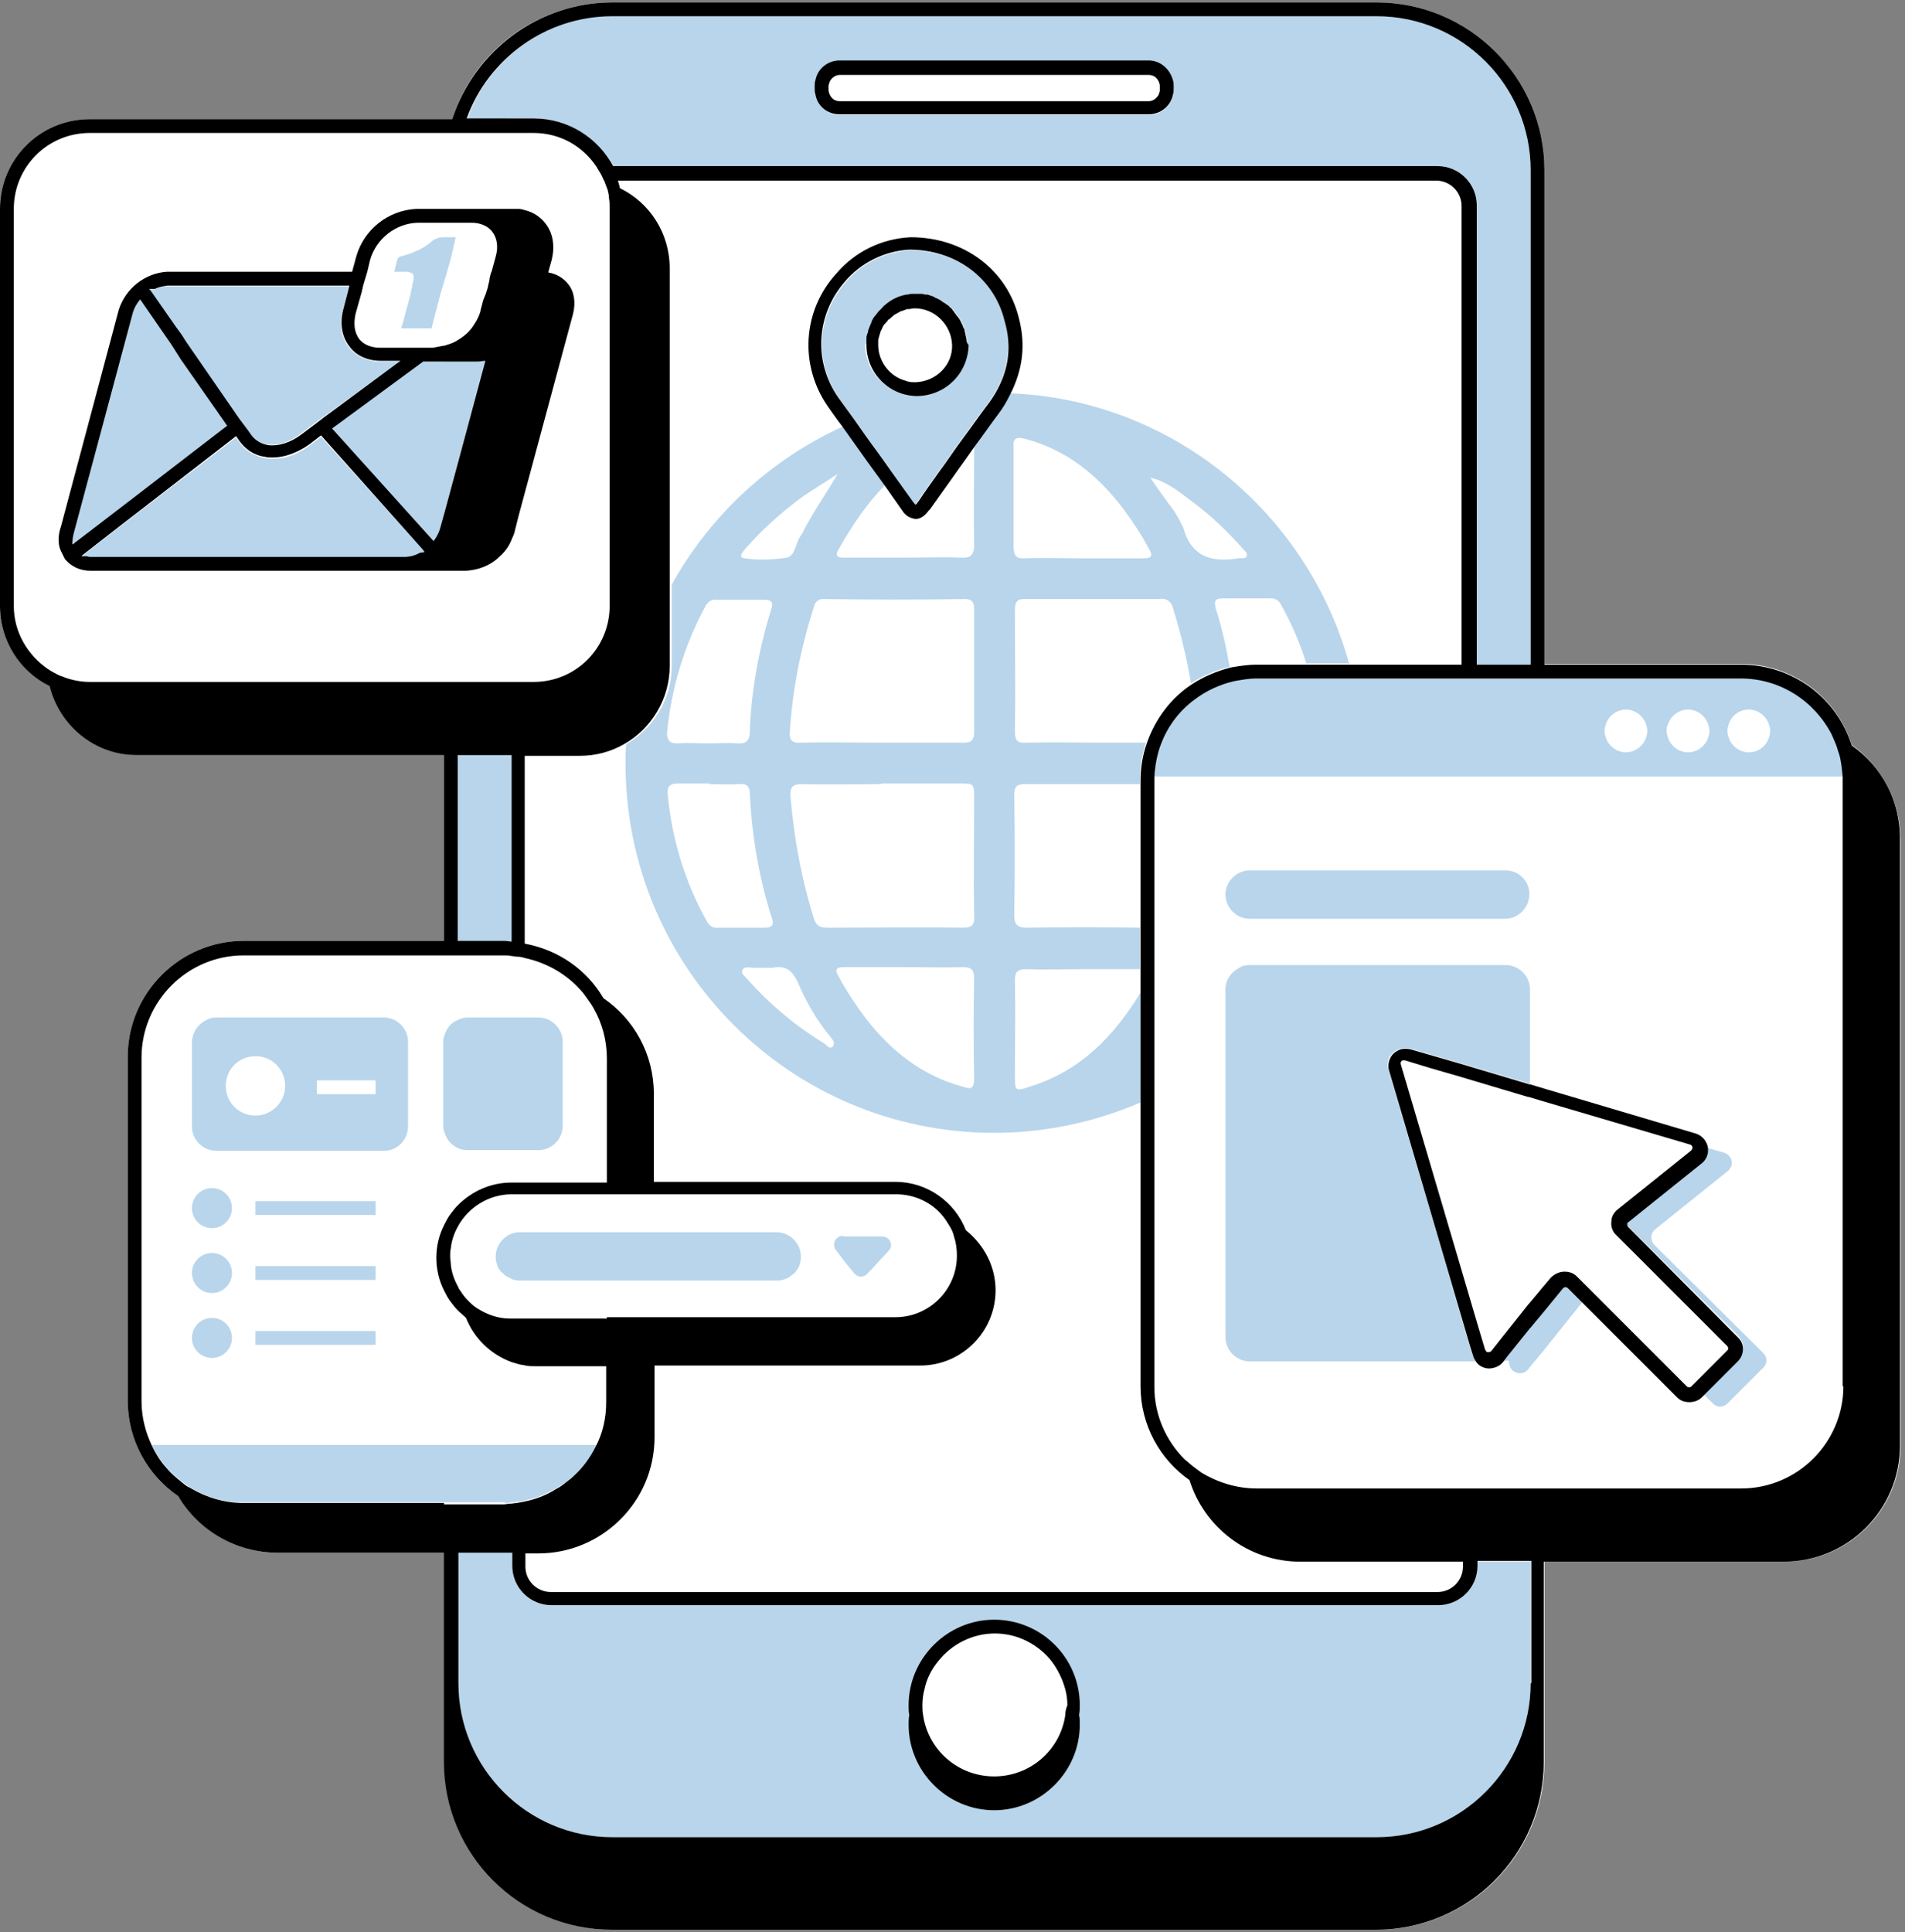 <svg xmlns="http://www.w3.org/2000/svg" xmlns:xlink="http://www.w3.org/1999/xlink" width="426" zoomAndPan="magnify" viewBox="0 0 319.5 324" height="432" preserveAspectRatio="xMidYMid meet" version="1.0"><rect x="0" y="0" width="319.5" height="324" fill="#808080" stroke="none"/><defs><clipPath id="a2cd7ffb20"><path d="M 131 101.652 L 197.824 101.652 L 197.824 169 L 131 169 Z M 131 101.652 " clip-rule="nonzero"/></clipPath><clipPath id="c0cc3f6725"><path d="M 0 0.254 L 319 0.254 L 319 323.746 L 0 323.746 Z M 0 0.254 " clip-rule="nonzero"/></clipPath><clipPath id="f9a71ea995"><path d="M 0 0.254 L 319 0.254 L 319 323.746 L 0 323.746 Z M 0 0.254 " clip-rule="nonzero"/></clipPath></defs><g clip-path="url(#a2cd7ffb20)"><path fill="#183466" d="M 177.125 168.059 C 169.02 168.059 158.434 164.824 146.711 153.07 C 120.695 127.141 136.41 106.73 136.566 106.535 C 138.574 103.758 141.738 102.02 145.223 101.812 L 147.531 101.676 C 148.176 101.645 148.789 102.008 149.051 102.602 L 157.215 120.973 C 157.477 121.562 157.352 122.262 156.883 122.719 L 150.234 129.273 C 149.145 130.344 149.797 131.988 150.027 132.465 C 152.004 136.656 155.156 140.098 157.445 142.262 C 159.668 144.625 163.113 147.766 167.305 149.742 C 167.781 149.969 169.426 150.625 170.508 149.535 L 177.062 142.887 C 177.52 142.418 178.215 142.293 178.809 142.555 L 197.176 150.719 C 197.77 150.98 198.133 151.594 198.102 152.238 L 197.969 154.547 C 197.758 158.031 196.023 161.195 193.195 163.242 C 193.109 163.305 186.953 168.047 177.133 168.047 Z M 146.637 104.859 L 145.41 104.934 C 142.871 105.09 140.551 106.355 139.055 108.418 C 138.43 109.219 124.949 126.973 148.914 150.855 C 172.805 174.82 190.562 161.34 191.301 160.758 C 193.422 159.219 194.691 156.91 194.836 154.359 L 194.91 153.133 L 178.508 145.852 L 172.715 151.727 C 171.039 153.422 168.457 153.746 165.953 152.57 C 161.324 150.387 157.559 146.953 155.219 144.469 C 152.793 142.191 149.371 138.434 147.188 133.809 C 146.012 131.309 146.324 128.719 148.031 127.055 L 153.906 121.262 Z M 146.637 104.859 " fill-opacity="1" fill-rule="nonzero"/></g><g clip-path="url(#c0cc3f6725)"><path fill="#ffffff" d="M 318.777 140.867 L 318.777 242.418 C 318.777 253.07 310.094 261.871 299.324 261.871 L 259.027 261.871 L 259.027 295.453 C 259.027 310.969 246.406 323.59 230.891 323.59 L 102.707 323.59 C 87.191 323.59 74.57 310.969 74.57 295.453 L 74.57 260.367 L 46.551 260.367 C 39.484 260.367 33.348 256.547 29.875 250.871 C 24.781 247.398 21.422 241.492 21.422 234.891 L 21.422 177.227 C 21.422 166.574 30.105 157.773 40.875 157.773 L 74.453 157.773 L 74.453 126.625 L 23.043 126.625 C 15.98 126.625 9.957 121.645 8.453 115.047 C 3.359 112.613 0 107.52 0 101.613 L 0 35.031 C 0 26.695 6.715 19.98 15.055 19.98 L 75.844 19.98 C 79.434 8.633 90.086 0.41 102.707 0.41 L 230.891 0.41 C 246.406 0.41 259.027 13.031 259.027 28.547 L 259.027 111.34 L 292.031 111.34 C 300.715 111.34 308.125 117.016 310.559 124.887 C 315.535 128.477 318.777 134.266 318.777 140.867 Z M 318.777 140.867 " fill-opacity="1" fill-rule="nonzero"/></g><path fill="#b8d5eb" d="M 84.645 157.773 L 76.77 157.773 L 76.77 126.625 L 85.801 126.625 L 85.801 157.891 C 85.457 157.891 85.109 157.773 84.645 157.773 Z M 247.68 261.871 L 256.715 261.871 L 256.715 282.25 C 256.715 296.492 245.133 308.074 230.891 308.074 L 102.707 308.074 C 88.465 308.074 76.887 296.492 76.887 282.25 L 76.887 260.367 L 85.918 260.367 L 85.918 262.566 C 85.918 266.156 88.812 269.168 92.52 269.168 L 241.195 269.168 C 244.785 269.168 247.797 266.273 247.797 262.566 L 247.797 261.871 Z M 180.984 287.578 C 181.102 287 181.102 286.418 181.102 285.957 C 181.102 278.082 174.617 271.598 166.742 271.598 C 158.867 271.598 152.383 278.082 152.383 285.957 C 152.383 286.535 152.383 287.113 152.5 287.578 C 152.383 288.156 152.383 288.734 152.383 289.199 C 152.383 297.074 158.867 303.559 166.742 303.559 C 174.617 303.559 181.102 297.074 181.102 289.199 C 181.102 288.734 181.102 288.156 180.984 287.578 Z M 84.875 19.98 L 78.391 19.98 C 81.867 9.906 91.477 2.727 102.707 2.727 L 230.891 2.727 C 245.133 2.727 256.715 14.305 256.715 28.547 L 256.715 111.457 L 247.68 111.457 L 247.68 34.453 C 247.68 30.863 244.785 27.855 241.082 27.855 L 102.824 27.855 C 100.277 23.105 95.297 19.863 89.508 19.863 L 84.875 19.863 Z M 136.637 15 C 136.637 15.348 136.637 15.578 136.75 15.926 C 137.215 17.781 138.836 19.285 140.805 19.285 L 192.68 19.285 C 194.648 19.285 196.387 17.895 196.734 15.926 C 196.848 15.695 196.848 15.348 196.848 15 L 196.848 14.539 C 196.848 14.191 196.848 13.957 196.734 13.609 C 196.27 11.758 194.648 10.254 192.68 10.254 L 140.805 10.254 C 138.836 10.254 137.098 11.645 136.75 13.609 C 136.637 13.844 136.637 14.191 136.637 14.539 Z M 170.215 102.309 C 170.215 109.141 170.332 115.855 170.215 122.688 C 170.215 124.309 170.793 124.656 172.184 124.539 C 176.586 124.426 180.984 124.539 185.387 124.539 C 187.699 124.539 190.016 124.539 192.215 124.539 C 191.523 126.508 191.176 128.594 191.176 130.793 L 191.176 131.488 C 189.32 131.488 187.469 131.488 185.617 131.488 C 181.102 131.488 176.469 131.488 171.953 131.488 C 170.562 131.488 170.102 131.836 170.102 133.34 C 170.215 140.059 170.215 146.656 170.102 153.375 C 170.102 154.996 170.562 155.574 172.301 155.574 C 178.555 155.457 184.922 155.457 191.176 155.574 L 191.176 162.52 C 188.047 162.52 184.922 162.52 181.797 162.52 C 178.555 162.52 175.312 162.637 172.07 162.52 C 170.68 162.52 170.215 162.984 170.215 164.375 C 170.332 169.699 170.215 175.141 170.215 180.469 C 170.215 183.016 170.332 183.016 172.762 182.207 C 181.332 179.543 186.891 173.637 191.289 166.457 L 191.289 184.867 C 183.762 188.109 175.426 189.965 166.742 189.965 C 132.582 189.965 104.91 162.289 104.91 128.016 C 104.91 126.973 104.91 125.816 105.023 124.773 C 109.539 122.227 112.668 117.246 112.668 111.688 L 112.668 98.023 C 119.152 86.328 129.227 77.066 141.383 71.508 C 142.773 73.477 144.277 75.559 145.668 77.527 L 148.445 81.352 C 145.32 84.477 142.887 88.184 140.574 92.234 C 139.992 93.277 140.574 93.508 141.5 93.508 C 144.855 93.508 148.098 93.508 151.457 93.508 C 154.699 93.508 157.941 93.391 161.184 93.508 C 162.805 93.625 163.383 93.047 163.383 91.309 C 163.27 86.328 163.383 81.234 163.383 76.254 C 163.383 75.676 163.383 75.215 163.383 74.75 C 164.773 72.898 166.047 71.043 167.438 69.191 C 168.246 68.148 168.828 67.109 169.406 65.949 C 196.5 66.992 219.195 85.867 226.258 111.227 L 219.082 111.227 C 218.039 107.867 216.648 104.625 214.91 101.5 C 214.566 100.688 213.754 100.223 212.945 100.34 C 210.395 100.34 207.734 100.34 205.184 100.34 C 203.797 100.34 203.562 100.688 203.91 102.078 C 204.953 105.32 205.648 108.445 206.227 111.805 C 203.91 112.383 201.711 113.309 199.742 114.582 C 199.047 110.297 198.008 106.129 196.73 101.961 C 196.5 100.918 195.574 100.223 194.531 100.457 C 186.891 100.457 179.363 100.457 171.723 100.457 C 170.562 100.457 170.215 101.035 170.215 102.309 Z M 138.258 100.457 C 137.445 100.34 136.637 100.918 136.52 101.73 C 134.32 108.562 132.93 115.508 132.469 122.688 C 132.352 124.078 132.816 124.656 134.32 124.539 C 138.836 124.426 143.469 124.539 147.984 124.539 C 152.5 124.539 157.133 124.539 161.648 124.539 C 162.922 124.539 163.383 124.078 163.383 122.805 C 163.383 115.855 163.383 108.91 163.383 102.078 C 163.383 101.035 163.035 100.457 161.879 100.457 C 154.004 100.57 146.133 100.57 138.258 100.457 Z M 124.941 93.625 C 127.258 93.973 129.688 93.855 132.004 93.508 C 133.395 93.16 133.395 91.078 134.32 89.805 C 134.551 89.457 134.781 89.109 134.898 88.762 C 136.52 85.633 138.605 82.738 140.457 79.496 C 138.371 80.887 136.172 82.16 134.09 83.664 C 130.73 86.215 127.605 88.992 124.824 92.234 C 124.594 92.582 123.668 93.508 124.941 93.625 Z M 113.594 124.656 C 115.328 124.539 116.949 124.656 118.688 124.656 C 120.426 124.656 122.047 124.539 123.781 124.656 C 125.172 124.773 125.75 124.078 125.75 122.805 C 125.984 115.855 127.258 108.91 129.34 102.191 C 129.688 101.152 129.574 100.57 128.184 100.57 C 125.52 100.57 122.855 100.57 120.191 100.57 C 119.383 100.457 118.688 100.918 118.34 101.613 C 114.75 108.215 112.551 115.508 111.855 123.035 C 111.973 124.309 112.434 124.656 113.594 124.656 Z M 128.184 155.574 C 129.34 155.574 129.918 155.227 129.457 153.953 C 127.258 147.121 126.098 140.059 125.75 132.992 C 125.75 131.719 125.055 131.371 123.898 131.488 C 122.277 131.605 120.656 131.488 119.035 131.488 L 119.035 131.371 C 117.297 131.371 115.562 131.371 113.707 131.371 C 112.551 131.371 111.855 131.719 111.973 133.109 C 112.668 140.637 114.867 147.93 118.57 154.531 C 118.918 155.227 119.613 155.688 120.426 155.574 C 122.973 155.574 125.637 155.574 128.184 155.574 Z M 139.184 173.754 C 136.984 171.09 135.246 168.078 133.855 164.836 C 132.93 162.754 131.773 161.828 129.574 162.289 C 129.227 162.289 128.879 162.289 128.531 162.289 C 127.836 162.289 127.023 162.289 126.332 162.289 C 125.75 162.289 124.824 161.941 124.477 162.754 C 124.246 163.332 125.055 163.793 125.402 164.258 C 129.109 168.426 133.395 172.016 138.141 174.91 C 138.605 175.141 139.066 176.07 139.648 175.488 C 140.227 174.91 139.531 174.215 139.184 173.754 Z M 163.383 180.934 C 163.27 175.258 163.27 169.699 163.383 164.027 C 163.383 162.52 162.805 162.172 161.414 162.172 C 158.172 162.289 154.93 162.172 151.574 162.172 C 148.215 162.172 144.855 162.172 141.613 162.172 C 140.109 162.172 139.992 162.637 140.688 163.793 C 141.961 166.227 143.469 168.426 145.09 170.625 C 149.375 176.184 154.582 180.352 161.414 182.207 C 162.688 182.668 163.383 182.668 163.383 180.934 Z M 163.383 153.488 C 163.27 147.004 163.383 140.406 163.383 133.922 C 163.383 131.371 163.383 131.371 160.836 131.371 C 156.438 131.371 152.152 131.371 147.754 131.371 L 147.754 131.488 C 143.352 131.488 138.953 131.605 134.551 131.488 C 132.93 131.488 132.469 131.953 132.582 133.574 C 133.16 140.52 134.438 147.469 136.52 154.066 C 136.984 155.457 137.793 155.574 138.953 155.574 C 146.477 155.574 153.891 155.457 161.414 155.574 C 163.035 155.574 163.5 155.109 163.383 153.488 Z M 192.91 80.078 C 194.07 81.812 194.996 83.086 195.922 84.359 C 196.965 85.633 197.773 87.023 198.469 88.527 C 199.859 93.508 203.332 94.32 207.734 93.625 C 208.195 93.508 208.891 93.855 209.121 93.16 C 209.238 92.699 208.773 92.352 208.426 92.004 C 205.879 89.109 203.102 86.445 199.977 84.129 C 197.891 82.625 196.039 80.887 192.91 80.078 Z M 171.836 93.625 C 175.078 93.508 178.32 93.625 181.562 93.625 C 184.922 93.625 188.395 93.625 191.754 93.625 C 193.258 93.625 193.375 93.16 192.68 92.004 C 191.406 89.57 189.902 87.371 188.281 85.172 C 183.996 79.613 178.898 75.445 171.953 73.594 C 170.562 73.246 169.867 73.359 169.984 74.98 C 169.984 80.656 169.984 86.215 169.984 91.887 C 170.102 93.16 170.449 93.738 171.836 93.625 Z M 143.469 70.582 C 142.543 69.309 141.613 68.035 140.688 66.762 C 136.52 60.738 136.984 52.863 141.848 47.309 C 144.512 44.18 148.445 42.211 152.617 41.98 C 160.375 41.98 166.859 46.727 168.594 53.906 C 169.637 58.191 169.059 62.129 166.742 66.066 C 166.395 66.645 165.93 67.34 165.469 67.918 C 164.078 69.77 162.805 71.625 161.414 73.477 C 160.027 75.328 158.754 77.297 157.363 79.148 C 156.203 80.77 155.047 82.391 153.891 84.129 L 153.773 84.246 C 153.656 84.477 153.543 84.594 153.426 84.594 C 153.309 84.594 153.309 84.477 153.078 84.246 L 149.836 79.73 L 147.289 76.141 C 146.133 74.402 144.855 72.434 143.469 70.582 Z M 145.09 57.727 C 145.09 62.477 148.91 66.297 153.656 66.297 C 158.406 66.18 162.109 62.477 162.227 57.727 C 162.227 57.383 162.227 57.148 162.227 56.918 C 162.109 56.34 161.996 55.875 161.879 55.297 C 161.879 55.18 161.879 55.18 161.762 55.066 C 161.648 54.832 161.648 54.719 161.531 54.484 C 161.531 54.371 161.414 54.371 161.414 54.254 C 161.301 54.141 161.301 53.906 161.184 53.793 C 161.184 53.676 161.066 53.676 161.066 53.559 C 160.953 53.445 160.836 53.211 160.723 53.098 C 160.723 53.098 160.605 52.98 160.605 52.98 C 160.488 52.75 160.375 52.633 160.258 52.516 C 160.258 52.402 160.141 52.402 160.141 52.285 C 160.027 52.172 159.91 52.055 159.793 51.824 C 159.793 51.824 159.68 51.707 159.68 51.707 C 159.562 51.59 159.332 51.477 159.215 51.242 C 159.102 51.242 159.102 51.129 158.984 51.129 C 158.867 51.012 158.637 50.895 158.52 50.781 C 158.406 50.781 158.406 50.664 158.289 50.664 C 158.172 50.551 157.941 50.434 157.824 50.316 C 157.711 50.316 157.711 50.203 157.594 50.203 C 157.48 50.086 157.246 50.086 157.133 49.969 C 157.016 49.969 156.898 49.855 156.898 49.855 C 156.785 49.738 156.551 49.738 156.438 49.621 C 156.32 49.621 156.203 49.621 156.09 49.508 C 155.973 49.508 155.742 49.391 155.625 49.391 C 155.512 49.391 155.395 49.391 155.277 49.391 C 155.164 49.391 154.93 49.273 154.816 49.273 C 154.699 49.273 154.582 49.273 154.469 49.273 C 154.352 49.273 154.121 49.273 154.004 49.273 C 154.004 49.273 153.891 49.273 153.891 49.273 L 153.773 49.273 C 153.656 49.273 153.426 49.273 153.309 49.273 C 153.195 49.273 153.078 49.273 152.961 49.273 C 152.73 49.273 152.5 49.391 152.27 49.391 C 152.27 49.391 152.152 49.391 152.152 49.391 C 150.879 49.621 149.605 50.203 148.562 51.129 C 148.445 51.242 148.215 51.359 148.098 51.59 C 148.098 51.59 147.984 51.707 147.984 51.707 C 147.984 51.707 147.867 51.824 147.867 51.824 C 147.754 51.938 147.637 52.055 147.52 52.172 C 147.52 52.172 147.406 52.285 147.406 52.285 C 147.289 52.402 147.172 52.633 147.059 52.75 C 147.059 52.863 146.941 52.863 146.941 52.863 C 146.824 52.98 146.711 53.211 146.594 53.328 C 146.594 53.445 146.477 53.445 146.477 53.559 C 146.363 53.793 146.246 53.906 146.246 54.141 C 146.246 54.254 146.133 54.254 146.133 54.371 C 146.016 54.602 146.016 54.719 145.898 54.949 C 145.898 55.066 145.898 55.066 145.785 55.18 C 145.785 55.414 145.668 55.527 145.668 55.762 C 145.668 55.875 145.668 55.875 145.551 55.992 C 145.551 56.223 145.438 56.34 145.438 56.57 C 145.438 56.688 145.438 56.801 145.438 56.918 C 145.438 57.035 145.438 57.266 145.438 57.383 C 145.438 57.496 145.438 57.496 145.438 57.613 Z M 67.855 93.391 C 68.781 93.391 69.707 93.047 70.52 92.699 L 71.328 92.699 L 71.098 92.352 L 53.844 73.246 L 51.875 74.75 C 49.906 76.254 47.707 76.949 45.738 76.949 C 45.273 76.949 44.926 76.949 44.465 76.836 C 42.613 76.488 41.105 75.559 40.062 74.055 L 39.602 73.359 L 23.738 85.52 L 22.23 86.676 L 20.727 87.836 L 13.895 93.16 L 13.664 93.391 L 14.59 93.391 C 14.82 93.391 15.055 93.508 15.285 93.508 L 67.855 93.508 Z M 74.453 60.625 L 70.867 60.625 L 55.582 71.855 L 72.719 90.73 C 73.18 90.148 73.527 89.457 73.762 88.645 L 74.57 85.75 L 75.73 81.465 L 76.887 77.18 L 81.402 60.391 C 80.938 60.508 80.594 60.508 80.129 60.508 L 74.453 60.508 Z M 23.16 82.973 L 24.664 81.812 L 38.211 71.391 L 30.453 60.277 L 29.645 59.004 L 28.832 57.727 L 23.508 50.203 C 22.926 50.895 22.465 51.707 22.23 52.633 L 12.391 89.34 C 12.16 90.035 12.16 90.73 12.391 91.309 L 21.77 84.129 Z M 11.695 93.391 Z M 29.527 54.832 L 30.336 56.105 L 31.148 57.383 L 39.949 70.004 L 41.34 71.855 L 41.918 72.664 C 42.613 73.707 43.652 74.285 44.812 74.52 C 46.551 74.75 48.516 74.172 50.371 72.781 L 53.148 70.695 L 54.074 70.004 L 67.043 60.625 L 63.801 60.625 C 61.602 60.625 59.633 59.695 58.477 58.191 C 57.203 56.57 56.855 54.371 57.434 52.055 L 58.242 48.93 L 58.477 48 L 28.023 48 C 27.211 48 26.516 48.234 25.82 48.582 L 25.012 48.582 L 25.242 48.812 Z M 67.625 45.57 C 67.738 45.57 67.969 45.57 68.086 45.57 C 68.316 45.57 68.551 45.57 68.664 45.688 C 68.664 45.688 68.781 45.688 68.781 45.688 C 69.246 45.801 69.477 46.148 69.359 46.844 C 69.359 46.961 69.359 47.074 69.246 47.309 C 69.246 47.539 69.129 47.77 69.129 48 C 69.129 48 69.129 48.117 69.129 48.117 C 69.012 48.465 68.898 48.812 68.898 49.16 C 68.203 51.824 68.434 50.895 67.508 54.371 C 67.391 54.602 67.391 54.832 67.277 55.066 L 72.371 55.066 L 73.875 49.273 L 74.223 48.117 L 74.453 47.309 L 74.57 46.961 L 74.918 45.801 L 75.73 42.906 L 76.422 39.781 C 76.191 39.781 75.961 39.781 75.73 39.781 C 75.73 39.781 75.73 39.781 75.613 39.781 C 75.383 39.781 75.266 39.781 75.035 39.781 C 74.801 39.781 74.688 39.781 74.453 39.781 C 74.453 39.781 74.453 39.781 74.34 39.781 C 73.527 39.781 72.719 40.129 72.141 40.707 C 71.445 41.285 70.633 41.75 69.824 42.098 C 69.359 42.328 68.781 42.559 68.316 42.676 C 67.969 42.789 67.508 42.906 67.16 43.023 C 67.043 43.023 67.043 43.137 66.93 43.137 C 66.812 43.254 66.695 43.254 66.695 43.371 C 66.465 44.066 66.348 44.758 66.117 45.57 C 66.234 45.57 66.234 45.57 66.348 45.57 C 66.93 45.57 67.277 45.57 67.625 45.57 Z M 84.645 252.027 C 84.992 252.027 85.457 252.027 85.801 251.914 C 86.148 251.914 86.613 251.797 86.961 251.797 C 87.309 251.797 87.77 251.684 88.117 251.566 C 90.086 251.219 91.824 250.406 93.445 249.48 C 94.023 249.133 94.602 248.785 95.184 248.324 C 95.645 247.977 96.109 247.629 96.57 247.164 C 98.078 245.777 99.234 244.156 100.16 242.301 L 25.473 242.301 C 26.055 243.578 26.863 244.852 27.789 245.891 C 28.371 246.586 28.949 247.164 29.645 247.746 C 29.875 247.977 30.105 248.207 30.336 248.324 C 30.801 248.672 31.148 248.902 31.613 249.25 C 31.727 249.367 31.844 249.367 32.074 249.48 C 34.621 251.102 37.633 251.914 40.875 251.914 L 84.645 251.914 Z M 64.383 192.977 L 36.242 192.977 C 34.043 192.977 32.191 191.121 32.191 188.922 L 32.191 174.797 C 32.191 174.562 32.191 174.215 32.305 173.984 C 32.539 172.594 33.578 171.555 34.738 170.973 C 35.199 170.742 35.664 170.625 36.242 170.625 L 64.383 170.625 C 66.582 170.625 68.434 172.48 68.434 174.68 L 68.434 188.805 C 68.434 191.121 66.695 192.977 64.383 192.977 Z M 47.824 182.09 C 47.824 179.312 45.621 177.109 42.844 177.109 C 40.062 177.109 37.863 179.312 37.863 182.09 C 37.863 184.867 40.062 187.07 42.844 187.07 C 45.508 187.07 47.824 184.867 47.824 182.09 Z M 62.992 181.164 L 53.148 181.164 L 53.148 183.48 L 62.992 183.48 Z M 84.297 213.469 C 84.527 213.703 84.875 214.051 85.223 214.164 C 85.457 214.281 85.688 214.395 85.918 214.512 C 86.266 214.629 86.613 214.742 87.078 214.742 C 87.191 214.742 87.191 214.742 87.309 214.742 L 130.266 214.742 C 131.078 214.742 131.773 214.512 132.352 214.164 C 132.699 213.934 132.93 213.703 133.277 213.469 C 133.508 213.121 133.742 212.891 133.973 212.43 C 134.203 211.965 134.32 211.387 134.32 210.691 C 134.32 208.492 132.469 206.637 130.266 206.637 L 87.191 206.637 C 87.078 206.637 87.078 206.637 86.961 206.637 C 86.613 206.637 86.148 206.754 85.801 206.871 C 84.297 207.449 83.141 208.953 83.141 210.691 C 83.141 211.27 83.254 211.848 83.488 212.43 C 83.719 212.891 83.949 213.238 84.297 213.469 Z M 141.383 207.219 C 140.574 207.219 139.879 207.91 139.879 208.723 C 139.879 209.07 139.992 209.418 140.227 209.648 L 141.613 211.5 L 142.543 212.66 L 143.234 213.469 C 143.352 213.586 143.469 213.703 143.582 213.816 C 144.047 214.164 144.742 214.164 145.203 213.816 C 145.203 213.816 145.32 213.816 145.32 213.703 C 145.438 213.703 145.438 213.586 145.438 213.586 L 146.363 212.66 L 147.406 211.5 L 149.027 209.766 C 149.605 209.188 149.605 208.258 148.91 207.68 C 148.68 207.449 148.215 207.332 147.867 207.332 L 141.383 207.332 Z M 75.613 171.785 C 75.035 172.363 74.688 173.059 74.453 173.867 C 74.34 174.102 74.34 174.449 74.34 174.68 L 74.34 188.805 C 74.34 189.152 74.34 189.387 74.453 189.617 C 74.688 190.426 75.035 191.121 75.613 191.699 C 75.961 192.047 76.309 192.281 76.77 192.512 C 77.234 192.742 77.812 192.859 78.391 192.859 L 90.32 192.859 C 92.52 192.859 94.371 191.008 94.371 188.805 L 94.371 174.68 C 94.371 172.48 92.52 170.625 90.32 170.625 L 78.508 170.625 C 77.93 170.625 77.352 170.742 76.887 170.973 C 76.422 171.207 75.961 171.438 75.613 171.785 Z M 35.547 199.227 C 33.695 199.227 32.191 200.734 32.191 202.586 C 32.191 204.438 33.695 205.945 35.547 205.945 C 37.402 205.945 38.906 204.438 38.906 202.586 C 38.906 200.734 37.402 199.227 35.547 199.227 Z M 62.992 201.426 L 42.844 201.426 L 42.844 203.742 L 62.992 203.742 Z M 35.547 210.113 C 33.695 210.113 32.191 211.617 32.191 213.469 C 32.191 215.324 33.695 216.828 35.547 216.828 C 37.402 216.828 38.906 215.324 38.906 213.469 C 38.906 211.617 37.402 210.113 35.547 210.113 Z M 62.992 212.312 L 42.844 212.312 L 42.844 214.629 L 62.992 214.629 Z M 35.547 220.996 C 33.695 220.996 32.191 222.5 32.191 224.355 C 32.191 226.207 33.695 227.711 35.547 227.711 C 37.402 227.711 38.906 226.207 38.906 224.355 C 38.906 222.5 37.402 220.996 35.547 220.996 Z M 42.844 225.512 L 62.992 225.512 L 62.992 223.195 L 42.844 223.195 Z M 256.715 113.656 L 292.031 113.656 C 298.746 113.656 304.422 117.477 307.316 123.035 C 307.547 123.613 307.777 124.078 308.008 124.656 C 308.242 125.234 308.355 125.816 308.59 126.395 C 308.938 127.668 309.051 128.941 309.168 130.215 L 193.605 130.215 C 193.723 128.246 194.07 126.277 194.766 124.539 C 195.922 121.531 197.891 118.984 200.438 117.129 C 202.289 115.742 204.492 114.699 206.922 114.121 C 208.195 113.887 209.469 113.656 210.742 113.656 Z M 289.715 122.574 C 289.715 123.035 289.832 123.383 289.945 123.73 C 290.41 125.121 291.797 126.16 293.305 126.16 C 294.926 126.16 296.199 125.121 296.66 123.73 C 296.777 123.383 296.895 123.035 296.895 122.574 C 296.895 122.109 296.777 121.762 296.66 121.414 C 296.199 120.023 294.809 118.984 293.305 118.984 C 291.684 118.984 290.41 120.023 289.945 121.414 C 289.832 121.762 289.715 122.109 289.715 122.574 Z M 279.523 122.574 C 279.523 123.035 279.641 123.383 279.758 123.73 C 280.219 125.121 281.609 126.16 283.113 126.16 C 284.621 126.16 286.008 125.121 286.473 123.73 C 286.59 123.383 286.703 123.035 286.703 122.574 C 286.703 122.109 286.59 121.762 286.473 121.414 C 286.008 120.023 284.621 118.984 283.113 118.984 C 281.609 118.984 280.219 120.023 279.758 121.414 C 279.523 121.762 279.523 122.109 279.523 122.574 Z M 269.102 122.574 C 269.102 123.035 269.219 123.383 269.336 123.73 C 269.797 125.121 271.188 126.16 272.691 126.16 C 274.199 126.16 275.586 125.121 276.051 123.73 C 276.168 123.383 276.281 123.035 276.281 122.574 C 276.281 122.109 276.168 121.762 276.051 121.414 C 275.586 120.023 274.199 118.984 272.691 118.984 C 271.188 118.984 269.797 120.023 269.336 121.414 C 269.219 121.762 269.102 122.109 269.102 122.574 Z M 252.543 145.961 L 209.586 145.961 C 207.387 145.961 205.531 147.816 205.531 150.016 C 205.531 152.215 207.387 154.066 209.586 154.066 L 252.43 154.066 C 254.629 154.066 256.48 152.215 256.48 150.016 C 256.598 147.816 254.746 145.961 252.543 145.961 Z M 234.945 175.836 C 235.523 175.723 235.988 175.723 236.566 175.836 L 245.367 178.383 L 247.68 179.078 L 256.598 181.742 L 256.598 165.879 C 256.598 163.68 254.746 161.828 252.543 161.828 L 209.586 161.828 C 208.891 161.828 208.312 161.941 207.848 162.289 C 206.461 162.984 205.531 164.375 205.531 165.879 L 205.531 224.238 C 205.531 226.438 207.387 228.293 209.586 228.293 L 247.566 228.293 C 247.336 227.945 247.102 227.711 246.988 227.25 L 246.406 225.398 L 245.25 221.461 L 232.859 179.312 C 232.629 178.617 232.746 177.805 233.09 177.109 C 233.555 176.531 234.133 176.07 234.945 175.836 Z M 277.441 208.723 C 277.441 208.723 277.324 208.605 277.324 208.605 C 276.746 207.797 276.863 206.754 277.555 206.176 L 289.832 196.332 C 290.062 196.102 290.293 195.754 290.41 195.523 C 290.641 194.598 290.176 193.668 289.25 193.32 L 286.473 192.512 C 286.473 192.859 286.473 193.207 286.355 193.555 C 286.242 194.133 285.895 194.598 285.43 194.941 L 273.156 204.785 C 273.039 204.902 272.926 205.133 272.926 205.133 C 272.926 205.133 272.926 205.363 273.039 205.598 L 291.453 223.891 C 292.609 225.051 292.609 226.902 291.453 227.945 L 285.66 233.734 L 287.281 235.355 C 287.977 236.051 289.02 236.051 289.715 235.355 L 295.734 229.332 C 296.43 228.641 296.43 227.598 295.734 226.902 Z M 262.039 215.785 L 258.914 219.605 L 257.754 220.996 L 256.598 222.387 L 256.48 222.5 L 252.66 227.25 L 251.965 228.176 L 252.43 228.176 C 252.66 228.176 252.777 228.176 253.008 228.176 L 253.238 229.102 C 253.355 229.449 253.586 229.797 253.82 229.914 C 254.512 230.492 255.672 230.375 256.25 229.68 L 256.598 229.219 L 257.754 227.828 L 258.914 226.438 L 265.398 218.332 L 262.852 215.785 C 262.734 215.555 262.27 215.555 262.039 215.785 Z M 262.039 215.785 " fill-opacity="1" fill-rule="nonzero"/><g clip-path="url(#f9a71ea995)"><path fill="#000000" d="M 140.805 19.168 L 192.68 19.168 C 194.648 19.168 196.387 17.781 196.734 15.812 C 196.848 15.578 196.848 15.23 196.848 14.887 L 196.848 14.422 C 196.848 14.074 196.848 13.844 196.734 13.496 C 196.27 11.645 194.648 10.137 192.68 10.137 L 140.805 10.137 C 138.836 10.137 137.098 11.527 136.75 13.496 C 136.637 13.727 136.637 14.074 136.637 14.422 L 136.637 14.887 C 136.637 15.23 136.637 15.465 136.75 15.812 C 137.098 17.781 138.719 19.168 140.805 19.168 Z M 138.953 14.77 L 138.953 14.539 C 138.953 14.191 139.066 13.957 139.184 13.609 C 139.531 13.031 140.109 12.57 140.805 12.57 L 192.68 12.57 C 193.375 12.57 193.953 12.918 194.301 13.609 C 194.418 13.844 194.531 14.191 194.531 14.539 L 194.531 15 C 194.531 15.348 194.418 15.578 194.301 15.926 C 193.953 16.508 193.375 16.969 192.68 16.969 L 140.805 16.969 C 140.109 16.969 139.531 16.621 139.184 15.926 C 139.066 15.695 138.953 15.348 138.953 15 Z M 166.742 271.598 C 158.867 271.598 152.383 278.082 152.383 285.957 C 152.383 286.535 152.383 287.113 152.5 287.578 C 152.383 288.156 152.383 288.734 152.383 289.199 C 152.383 297.074 158.867 303.559 166.742 303.559 C 174.617 303.559 181.102 297.074 181.102 289.199 C 181.102 288.621 181.102 288.039 180.984 287.578 C 181.102 287 181.102 286.418 181.102 285.957 C 181.102 277.965 174.617 271.598 166.742 271.598 Z M 178.668 287.578 C 177.859 293.367 172.879 297.883 166.742 297.883 C 160.605 297.883 155.625 293.367 154.816 287.578 C 154.699 287 154.699 286.418 154.699 285.957 C 154.699 285.031 154.816 284.105 155.047 283.293 C 155.395 281.555 156.203 279.934 157.363 278.547 C 159.562 275.766 163.035 273.914 166.859 273.914 C 170.68 273.914 174.152 275.766 176.352 278.547 C 177.395 279.934 178.207 281.555 178.668 283.293 C 178.898 284.105 179.016 285.031 179.016 285.957 C 178.785 286.535 178.668 287 178.668 287.578 Z M 162.109 56.918 C 161.996 56.34 161.879 55.875 161.762 55.297 C 161.762 55.18 161.762 55.18 161.648 55.066 C 161.531 54.832 161.531 54.719 161.414 54.484 C 161.414 54.371 161.301 54.371 161.301 54.254 C 161.184 54.141 161.184 53.906 161.066 53.793 C 161.066 53.676 160.953 53.676 160.953 53.559 C 160.836 53.445 160.723 53.211 160.605 53.098 C 160.605 53.098 160.488 52.98 160.488 52.98 C 160.375 52.75 160.258 52.633 160.141 52.516 C 160.141 52.402 160.027 52.402 160.027 52.285 C 159.91 52.172 159.793 52.055 159.68 51.824 C 159.68 51.824 159.562 51.707 159.562 51.707 C 159.445 51.59 159.215 51.477 159.102 51.242 C 158.984 51.242 158.984 51.129 158.867 51.129 C 158.754 51.012 158.52 50.895 158.406 50.781 C 158.289 50.781 158.289 50.664 158.172 50.664 C 158.059 50.551 157.824 50.434 157.711 50.316 C 157.594 50.316 157.594 50.203 157.48 50.203 C 157.363 50.086 157.133 50.086 157.016 49.969 C 156.898 49.969 156.785 49.855 156.785 49.855 C 156.668 49.738 156.438 49.738 156.32 49.621 C 156.203 49.621 156.09 49.621 155.973 49.508 C 155.859 49.508 155.625 49.391 155.512 49.391 C 155.395 49.391 155.277 49.391 155.164 49.391 C 155.047 49.391 154.816 49.273 154.699 49.273 C 154.582 49.273 154.469 49.273 154.352 49.273 C 154.238 49.273 154.004 49.273 153.891 49.273 C 153.891 49.273 153.773 49.273 153.773 49.273 L 153.656 49.273 C 153.543 49.273 153.309 49.273 153.195 49.273 C 153.078 49.273 152.961 49.273 152.848 49.273 C 152.617 49.273 152.383 49.391 152.152 49.391 C 152.152 49.391 152.035 49.391 152.035 49.391 C 150.762 49.621 149.488 50.203 148.445 51.129 C 148.332 51.242 148.098 51.359 147.984 51.59 C 147.984 51.59 147.867 51.707 147.867 51.707 C 147.867 51.707 147.754 51.824 147.754 51.824 C 147.637 51.938 147.52 52.055 147.406 52.172 C 147.406 52.172 147.289 52.285 147.289 52.285 C 147.172 52.402 147.059 52.633 146.941 52.75 C 146.941 52.863 146.824 52.863 146.824 52.863 C 146.711 52.98 146.594 53.211 146.477 53.328 C 146.477 53.445 146.363 53.445 146.363 53.559 C 146.246 53.793 146.133 53.906 146.133 54.141 C 146.133 54.254 146.016 54.254 146.016 54.371 C 145.898 54.602 145.898 54.719 145.785 54.949 C 145.785 55.066 145.785 55.066 145.668 55.18 C 145.668 55.414 145.551 55.527 145.551 55.762 C 145.551 55.875 145.551 55.875 145.438 55.992 C 145.438 56.223 145.32 56.34 145.32 56.57 C 145.32 56.688 145.32 56.801 145.32 56.918 C 145.32 57.035 145.32 57.266 145.32 57.383 C 145.32 57.496 145.32 57.496 145.32 57.613 L 145.32 57.844 C 145.32 62.59 149.141 66.414 153.891 66.414 C 158.637 66.297 162.344 62.59 162.457 57.844 C 162.109 57.496 162.109 57.148 162.109 56.918 Z M 153.543 64.098 C 153.078 64.098 152.73 64.098 152.27 63.98 C 151.922 63.867 151.574 63.75 151.227 63.633 C 148.91 62.707 147.289 60.391 147.289 57.844 C 147.289 57.613 147.289 57.383 147.289 57.266 C 147.289 57.035 147.289 56.801 147.406 56.57 C 147.406 56.453 147.52 56.223 147.52 56.105 C 147.637 55.875 147.637 55.645 147.754 55.414 C 147.867 55.297 147.867 55.18 147.984 54.949 C 148.098 54.719 148.215 54.484 148.332 54.371 C 148.445 54.254 148.562 54.141 148.68 54.023 C 148.793 53.906 148.91 53.676 149.027 53.559 C 149.027 53.559 149.027 53.559 149.141 53.559 C 149.258 53.445 149.375 53.328 149.488 53.211 C 149.719 53.098 149.836 52.863 150.066 52.75 C 150.184 52.75 150.184 52.633 150.301 52.633 C 150.531 52.52 150.879 52.285 151.109 52.172 C 151.109 52.172 151.227 52.172 151.227 52.172 C 151.574 52.055 151.805 51.938 152.152 51.824 C 152.27 51.824 152.383 51.824 152.5 51.824 C 152.73 51.824 152.961 51.707 153.309 51.707 L 153.426 51.707 C 156.785 51.707 159.562 54.484 159.68 57.844 C 159.793 61.203 157.016 63.98 153.543 64.098 Z M 310.559 125.004 C 308.125 117.129 300.715 111.457 292.031 111.457 L 259.027 111.457 L 259.027 28.547 C 259.027 13.031 246.406 0.41 230.891 0.41 L 102.707 0.41 C 90.203 0.41 79.551 8.633 75.844 19.98 L 15.055 19.98 C 6.715 19.98 0 26.695 0 35.031 L 0 101.613 C 0 107.52 3.359 112.613 8.336 115.047 C 9.957 121.645 15.863 126.625 22.926 126.625 L 74.453 126.625 L 74.453 157.773 L 40.875 157.773 C 30.223 157.773 21.422 166.457 21.422 177.227 L 21.422 234.891 C 21.422 241.492 24.781 247.398 29.875 250.871 C 33.234 256.547 39.484 260.367 46.551 260.367 L 74.453 260.367 L 74.453 295.453 C 74.453 310.969 87.078 323.59 102.594 323.59 L 230.777 323.59 C 246.293 323.59 258.914 310.969 258.914 295.453 L 258.914 261.871 L 299.211 261.871 C 309.863 261.871 318.664 253.188 318.664 242.418 L 318.664 140.867 C 318.777 134.266 315.535 128.477 310.559 125.004 Z M 102.707 2.727 L 230.891 2.727 C 245.133 2.727 256.715 14.305 256.715 28.547 L 256.715 111.457 L 247.68 111.457 L 247.68 34.453 C 247.68 30.863 244.785 27.855 241.082 27.855 L 102.824 27.855 C 100.277 23.105 95.297 19.863 89.508 19.863 L 78.277 19.863 C 81.867 9.906 91.477 2.727 102.707 2.727 Z M 199.512 248.207 C 201.941 256.082 209.355 261.871 218.039 261.871 L 245.367 261.871 L 245.367 262.684 C 245.367 264.996 243.512 266.965 241.082 266.965 L 92.402 266.965 C 90.086 266.965 88.117 265.113 88.117 262.684 L 88.117 260.48 L 90.32 260.48 C 100.973 260.48 109.773 251.797 109.773 241.027 L 109.773 228.984 L 154.352 228.984 C 161.301 228.984 166.973 223.312 166.973 216.363 C 166.973 212.312 165.004 208.723 161.996 206.289 C 160.141 201.543 155.512 198.184 150.184 198.184 L 109.656 198.184 L 109.656 183.363 C 109.656 176.762 106.297 170.859 101.203 167.383 C 98.426 162.637 93.676 159.277 88.004 158.238 L 88.004 126.742 L 97.266 126.742 C 99.93 126.742 102.477 126.047 104.676 124.773 C 109.191 122.227 112.32 117.246 112.32 111.688 L 112.32 44.992 C 112.32 39.086 108.961 33.992 103.98 31.559 C 103.867 31.098 103.75 30.633 103.637 30.285 L 240.852 30.285 C 243.164 30.285 245.133 32.137 245.133 34.57 L 245.133 111.457 L 210.742 111.457 C 209.238 111.457 207.848 111.688 206.461 111.918 C 204.145 112.5 201.941 113.426 199.977 114.699 C 196.387 117.016 193.723 120.605 192.332 124.656 C 191.637 126.625 191.289 128.711 191.289 130.91 L 191.289 232.461 C 191.289 238.945 194.531 244.734 199.512 248.207 Z M 101.781 221.113 L 85.801 221.113 C 85.688 221.113 85.688 221.113 85.57 221.113 C 83.488 221.113 81.633 220.418 80.012 219.375 C 79.434 219.027 78.973 218.566 78.508 218.102 C 78.043 217.637 77.582 217.059 77.234 216.48 C 77.004 216.25 76.887 215.902 76.77 215.672 C 76.191 214.629 75.73 213.355 75.613 212.082 C 75.613 211.617 75.496 211.152 75.496 210.691 C 75.496 210.227 75.496 209.766 75.613 209.301 C 75.73 208.027 76.191 206.754 76.77 205.711 C 78.508 202.469 81.98 200.27 85.801 200.27 L 150.301 200.27 C 153.426 200.27 156.32 201.66 158.172 203.977 C 158.637 204.555 158.984 205.133 159.332 205.711 C 159.68 206.289 159.91 206.871 160.027 207.449 C 160.375 208.492 160.488 209.531 160.488 210.574 C 160.488 216.25 155.859 220.879 150.184 220.879 L 101.781 220.879 Z M 15.055 114.352 C 13.434 114.352 11.812 114.004 10.422 113.426 C 9.957 113.309 9.609 113.078 9.148 112.848 C 8.684 112.613 8.336 112.383 7.988 112.152 C 4.633 109.836 2.316 106.016 2.316 101.613 L 2.316 35.031 C 2.316 27.969 7.988 22.297 15.055 22.297 L 89.508 22.297 C 93.91 22.297 97.73 24.496 100.047 27.969 C 100.277 28.316 100.508 28.781 100.738 29.129 C 100.973 29.477 101.086 29.938 101.32 30.285 C 101.32 30.402 101.434 30.516 101.434 30.516 C 101.551 30.98 101.781 31.441 101.898 31.789 C 102.016 32.254 102.129 32.719 102.129 33.18 C 102.246 33.758 102.246 34.453 102.246 35.031 L 102.246 101.613 C 102.246 108.676 96.57 114.352 89.508 114.352 Z M 85.801 126.742 L 85.801 157.891 C 85.457 157.891 84.992 157.773 84.645 157.773 L 76.77 157.773 L 76.77 126.625 L 85.801 126.625 Z M 74.453 252.027 L 40.875 252.027 C 37.633 252.027 34.621 251.102 32.074 249.598 C 31.957 249.48 31.844 249.48 31.613 249.367 C 31.148 249.133 30.801 248.785 30.336 248.441 C 30.105 248.207 29.875 248.094 29.645 247.859 C 28.949 247.281 28.371 246.703 27.789 246.008 C 26.863 244.965 26.055 243.691 25.473 242.418 C 24.434 240.219 23.738 237.672 23.738 235.008 L 23.738 177.344 C 23.738 167.965 31.379 160.207 40.875 160.207 L 84.645 160.207 C 84.992 160.207 85.457 160.207 85.801 160.32 C 86.148 160.32 86.613 160.438 86.961 160.438 C 87.309 160.438 87.77 160.551 88.117 160.668 C 91.246 161.363 94.141 162.867 96.457 165.07 C 97.035 165.648 97.73 166.344 98.191 167.035 C 98.656 167.73 99.234 168.426 99.582 169.121 C 100.973 171.555 101.781 174.449 101.781 177.457 L 101.781 198.301 L 85.801 198.301 C 82.215 198.301 79.086 199.805 76.77 202.121 C 76.309 202.586 75.961 203.047 75.613 203.512 C 75.148 204.09 74.801 204.785 74.453 205.48 C 73.645 207.102 73.18 208.953 73.18 210.922 C 73.18 212.891 73.645 214.742 74.453 216.363 C 74.801 217.059 75.148 217.754 75.613 218.332 C 75.961 218.797 76.309 219.258 76.77 219.723 C 77.234 220.188 77.695 220.535 78.16 220.996 C 79.551 224.469 82.328 227.133 85.801 228.406 C 86.148 228.523 86.613 228.641 86.961 228.754 C 87.309 228.871 87.77 228.871 88.117 228.984 C 88.699 229.102 89.277 229.102 89.855 229.102 L 101.668 229.102 L 101.668 235.125 C 101.668 237.785 101.086 240.336 99.93 242.535 C 99.004 244.387 97.844 246.008 96.34 247.398 C 95.875 247.859 95.414 248.207 94.949 248.555 C 94.371 249.02 93.91 249.367 93.215 249.715 C 91.594 250.754 89.738 251.449 87.887 251.797 C 87.539 251.914 87.078 251.914 86.73 252.027 C 86.383 252.027 85.918 252.145 85.57 252.145 C 85.223 252.145 84.762 252.262 84.414 252.262 L 74.453 252.262 Z M 256.715 282.25 C 256.715 296.492 245.133 308.074 230.891 308.074 L 102.707 308.074 C 88.465 308.074 76.887 296.492 76.887 282.25 L 76.887 260.367 L 85.918 260.367 L 85.918 262.566 C 85.918 266.156 88.812 269.168 92.52 269.168 L 241.195 269.168 C 244.785 269.168 247.797 266.273 247.797 262.566 L 247.797 261.754 L 256.828 261.754 L 256.828 282.25 Z M 309.168 232.461 C 309.168 241.84 301.523 249.598 292.031 249.598 L 210.742 249.598 C 207.387 249.598 204.145 248.555 201.48 246.934 C 201.016 246.586 200.555 246.238 200.09 245.891 C 199.629 245.543 199.164 245.082 198.699 244.734 C 195.574 241.609 193.605 237.324 193.605 232.574 L 193.605 130.91 C 193.605 130.68 193.605 130.562 193.605 130.332 C 193.723 128.363 194.07 126.395 194.766 124.656 C 195.922 121.645 197.891 119.098 200.438 117.246 C 202.289 115.855 204.492 114.812 206.922 114.234 C 208.195 114.004 209.469 113.773 210.742 113.773 L 291.914 113.773 C 298.629 113.773 304.305 117.594 307.199 123.152 C 307.43 123.73 307.664 124.195 307.895 124.773 C 308.125 125.352 308.242 125.93 308.473 126.508 C 308.82 127.781 308.938 129.059 309.051 130.332 C 309.051 130.562 309.051 130.68 309.051 130.91 L 309.051 232.461 Z M 273.039 205.711 C 272.926 205.598 272.926 205.363 272.926 205.25 C 272.926 205.133 272.926 205.016 273.156 204.902 L 285.43 195.059 C 285.895 194.711 286.242 194.133 286.355 193.668 C 286.473 193.32 286.473 192.977 286.473 192.629 C 286.355 191.469 285.547 190.426 284.387 190.078 L 259.027 182.555 L 256.715 181.859 L 256.598 181.859 L 247.68 179.195 L 245.367 178.5 L 236.566 175.953 C 235.988 175.836 235.406 175.836 234.945 175.953 C 234.25 176.184 233.555 176.648 233.207 177.344 C 232.859 178.039 232.746 178.848 232.977 179.543 L 245.367 221.691 L 246.523 225.629 L 247.102 227.48 C 247.219 227.828 247.449 228.176 247.68 228.523 C 247.797 228.641 247.914 228.754 248.027 228.871 C 248.609 229.332 249.418 229.566 250.113 229.449 C 250.922 229.332 251.617 228.984 252.082 228.406 L 252.777 227.48 L 256.598 222.734 L 256.715 222.617 L 257.871 221.227 L 259.027 219.84 L 262.156 216.016 C 262.387 215.785 262.734 215.785 262.965 216.016 L 265.512 218.566 L 281.145 234.195 L 281.262 234.312 C 281.84 234.891 282.535 235.125 283.348 235.125 C 284.039 235.125 284.852 234.891 285.43 234.312 L 285.66 234.082 L 291.453 228.293 C 292.609 227.133 292.609 225.281 291.453 224.238 Z M 289.715 226.438 L 283.691 232.461 C 283.461 232.691 283.113 232.691 282.883 232.461 L 264.473 214.051 C 263.891 213.469 263.199 213.238 262.387 213.238 C 261.578 213.238 260.883 213.586 260.305 214.051 C 260.188 214.164 260.188 214.164 260.07 214.281 L 258.797 215.785 L 257.641 217.176 L 256.48 218.566 L 256.367 218.68 L 251.852 224.355 L 250.113 226.555 C 249.883 226.785 249.535 226.785 249.301 226.672 C 249.188 226.555 249.188 226.438 249.07 226.324 L 247.449 220.879 L 246.293 216.945 L 245.133 213.008 L 234.945 178.5 C 234.828 178.152 235.059 177.805 235.293 177.805 C 235.406 177.805 235.523 177.805 235.641 177.805 L 239.809 179.078 L 245.02 180.586 L 246.176 180.934 L 247.336 181.281 L 256.25 183.941 L 256.367 183.941 L 257.523 184.289 L 258.684 184.637 L 283.461 191.934 C 283.809 192.047 283.926 192.395 283.809 192.629 C 283.809 192.742 283.691 192.859 283.578 192.977 L 271.305 202.816 C 270.723 203.281 270.262 203.977 270.262 204.785 C 270.145 205.598 270.379 206.289 270.84 206.871 C 270.957 206.984 270.957 206.984 271.07 207.102 L 289.367 225.398 C 289.945 225.859 289.945 226.207 289.715 226.438 Z M 152.73 39.781 C 147.867 40.012 143.352 42.211 140.227 45.918 C 134.551 52.172 134.09 61.316 138.836 68.148 C 139.648 69.309 140.457 70.465 141.27 71.508 C 142.656 73.477 144.164 75.559 145.551 77.527 L 148.332 81.352 L 151.34 85.633 C 151.922 86.562 152.73 86.906 153.543 87.023 C 154.352 87.023 155.047 86.562 155.742 85.633 L 155.973 85.402 C 157.133 83.781 158.289 82.16 159.445 80.539 C 160.723 78.688 162.109 76.836 163.383 74.98 C 164.773 73.129 166.047 71.277 167.438 69.422 C 168.246 68.383 168.828 67.34 169.406 66.18 C 171.488 62.129 172.07 57.961 170.91 53.445 C 168.941 45.223 161.648 39.781 152.73 39.781 Z M 166.859 66.066 C 166.512 66.645 166.047 67.34 165.586 67.918 C 164.195 69.77 162.922 71.625 161.531 73.477 C 160.141 75.328 158.867 77.297 157.48 79.148 C 156.32 80.77 155.164 82.391 154.004 84.129 L 153.891 84.246 C 153.773 84.477 153.656 84.594 153.543 84.594 C 153.426 84.594 153.426 84.477 153.195 84.246 L 149.953 79.73 L 147.406 76.141 C 146.016 74.285 144.742 72.434 143.352 70.465 C 142.426 69.191 141.5 67.918 140.574 66.645 C 136.402 60.625 136.867 52.75 141.73 47.191 C 144.395 44.066 148.332 42.098 152.5 41.863 C 160.258 41.863 166.742 46.613 168.48 53.793 C 169.754 58.191 169.172 62.129 166.859 66.066 Z M 75.613 95.707 L 78.16 95.707 C 80.129 95.594 82.098 94.898 83.602 93.508 L 83.719 93.391 C 84.645 92.582 85.34 91.656 85.801 90.496 C 85.918 90.148 86.148 89.805 86.266 89.34 L 86.961 86.562 L 88.117 82.277 L 96.109 52.633 C 96.57 50.781 96.34 48.93 95.297 47.652 C 94.488 46.613 93.328 45.918 91.941 45.688 L 92.52 43.602 C 93.098 41.285 92.75 39.086 91.477 37.465 C 90.664 36.422 89.508 35.613 88.117 35.266 C 87.77 35.148 87.309 35.031 86.961 35.031 C 86.73 35.031 86.383 35.031 86.148 35.031 L 69.824 35.031 C 65.074 35.266 61.023 38.508 59.75 43.023 L 59.055 45.57 L 28.023 45.57 C 24.316 45.801 21.074 48.348 19.918 51.938 L 10.191 88.414 L 10.074 88.762 C 9.727 90.035 9.727 91.309 10.191 92.352 C 10.422 92.812 10.652 93.277 10.883 93.738 C 11.926 95.012 13.434 95.707 15.168 95.707 L 25.473 95.707 C 25.473 95.707 25.59 95.707 25.59 95.707 Z M 59.633 52.633 L 60.676 48.93 L 60.906 47.887 L 61.254 46.727 L 61.602 45.57 L 62.066 43.602 C 63.105 40.012 66.348 37.465 70.055 37.348 L 79.086 37.348 C 80.594 37.348 81.867 37.926 82.559 38.855 C 83.371 39.895 83.602 41.402 83.141 43.023 L 82.445 45.57 L 82.328 45.801 L 82.098 46.727 L 82.098 46.961 L 81.867 47.887 L 81.867 48 L 81.52 49.16 L 81.055 50.316 L 80.594 52.055 C 80.594 52.055 80.594 52.055 80.594 52.172 C 80.359 52.98 80.012 53.676 79.551 54.371 C 78.855 55.527 77.93 56.34 76.77 57.035 C 76.422 57.266 75.961 57.496 75.613 57.613 C 75.266 57.727 74.918 57.844 74.57 57.961 C 74.57 57.961 74.57 57.961 74.453 57.961 C 73.875 58.074 73.297 58.191 72.602 58.309 L 63.688 58.309 C 62.18 58.309 60.906 57.727 60.211 56.801 C 59.402 55.645 59.285 54.254 59.633 52.633 Z M 25.938 48.465 C 26.633 48.117 27.328 48 28.137 47.887 L 58.59 47.887 L 58.359 48.812 L 57.551 51.938 C 56.969 54.254 57.316 56.453 58.59 58.074 C 59.75 59.695 61.719 60.508 63.918 60.508 L 67.16 60.508 L 54.309 70.004 L 53.266 70.812 L 52.34 71.508 L 50.484 72.898 C 48.633 74.285 46.551 74.867 44.926 74.633 C 43.77 74.402 42.727 73.824 42.031 72.781 L 41.453 71.973 L 40.758 71.043 L 40.062 70.117 L 31.266 57.383 L 30.453 56.105 L 29.527 54.832 L 25.242 48.695 L 25.012 48.465 Z M 11.695 93.391 Z M 12.391 89.34 L 22.23 52.633 C 22.465 51.707 22.926 50.895 23.508 50.203 L 28.715 57.727 L 29.527 59.004 L 30.336 60.277 L 38.098 71.391 L 24.547 81.812 L 23.043 82.973 L 21.539 84.129 L 12.16 91.309 C 12.16 90.844 12.16 90.148 12.391 89.34 Z M 70.402 92.699 C 69.59 93.16 68.664 93.391 67.738 93.391 L 15.285 93.391 C 15.055 93.391 14.82 93.391 14.59 93.277 L 13.664 93.277 L 13.895 93.047 L 20.727 87.719 L 22.23 86.562 L 23.738 85.402 L 39.602 73.129 L 40.062 73.824 C 41.105 75.328 42.613 76.371 44.465 76.602 C 44.812 76.719 45.273 76.719 45.738 76.719 C 47.707 76.719 49.906 75.906 51.875 74.52 L 53.844 73.012 L 70.98 92.234 L 71.211 92.582 Z M 72.719 90.73 L 55.695 71.855 L 70.98 60.625 L 80.129 60.625 C 80.594 60.625 80.938 60.508 81.402 60.508 L 76.887 77.297 L 75.73 81.582 L 74.57 85.867 L 73.762 88.762 C 73.527 89.457 73.18 90.148 72.719 90.73 Z M 72.719 90.73 " fill-opacity="1" fill-rule="nonzero"/></g></svg>